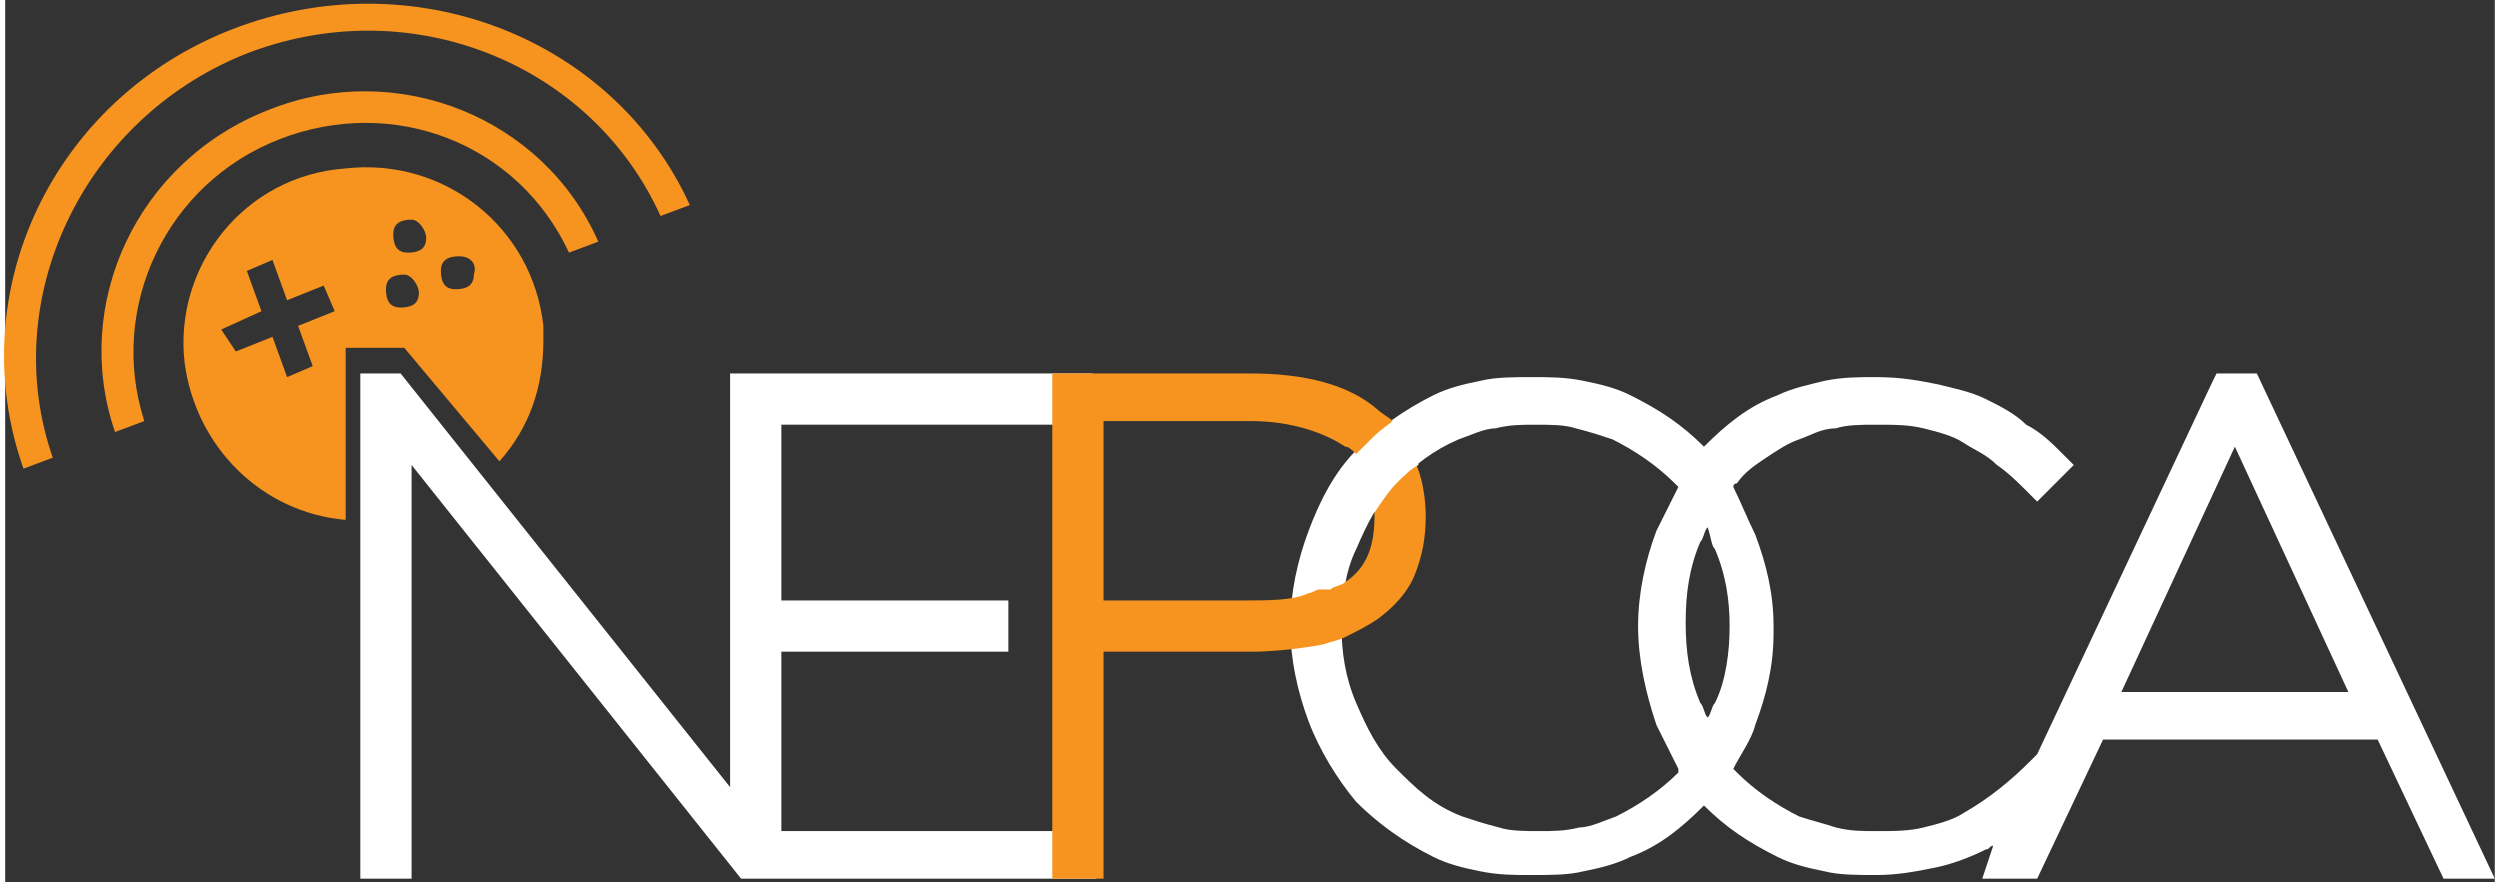 <?xml version="1.0" encoding="utf-8"?>
<!-- Generator: Adobe Illustrator 22.1.0, SVG Export Plug-In . SVG Version: 6.00 Build 0)  -->
<svg version="1.1" id="レイヤー_1" xmlns="http://www.w3.org/2000/svg" xmlns:xlink="http://www.w3.org/1999/xlink" x="0px"
	 y="0px" width="68px" height="24px" viewBox="0 0 68 24.1" style="enable-background:new 0 0 68 24.1;" xml:space="preserve">
<rect x="0" y="0" width="68" height="24.1" fill="#333333" stroke="none"/>
<style type="text/css">
	.st0{fill:#D68E34;}
	.st1{fill:#F7941F;}
	.st2{fill:#FFFFFF;}
</style>
<g>
	<g>
		<polygon class="st0" points="9.3,14.3 9.3,14.3 9.3,14.3 		"/>
		<path class="st1" d="M14.7,8.9c-0.3-2.7-2.7-4.6-5.4-4.3C6.5,4.8,4.6,7.3,4.9,9.9c0.3,2.3,2.1,4.1,4.4,4.3l0-4.7l1.6,0l2.6,3.1
			c0.8-0.9,1.2-2,1.2-3.3C14.7,9.2,14.7,9,14.7,8.9z M9,8.5L8,8.9L8.4,10c0,0,0,0,0,0l-0.7,0.3c0,0,0,0,0,0L7.3,9.2l-1,0.4
			c0,0,0,0,0,0L5.9,9c0,0,0,0,0,0L7,8.5L6.6,7.4c0,0,0,0,0,0l0.7-0.3c0,0,0,0,0,0l0.4,1.1l1-0.4c0,0,0,0,0,0L9,8.5
			C9,8.5,9,8.5,9,8.5z M11.3,8c0,0.3-0.2,0.4-0.5,0.4c-0.3,0-0.4-0.2-0.4-0.5c0-0.3,0.2-0.4,0.5-0.4C11.1,7.5,11.3,7.8,11.3,8z
			 M11.5,6.5c0,0.3-0.2,0.4-0.5,0.4c-0.3,0-0.4-0.2-0.4-0.5c0-0.3,0.2-0.4,0.5-0.4C11.3,6,11.5,6.3,11.5,6.5z M12.8,7.5
			c0,0.3-0.2,0.4-0.5,0.4c-0.3,0-0.4-0.2-0.4-0.5c0-0.3,0.2-0.4,0.5-0.4C12.7,7,12.9,7.2,12.8,7.5z"/>
	</g>
	<g id="Rainbow_2_">
		<g>
			<path class="st1" d="M1.4,12.5L1.4,12.5L1.4,12.5L1.4,12.5L1.4,12.5z M7.2,3C3.6,4.4,1.8,8.3,3,11.8l0.8-0.3
				C2.8,8.4,4.4,5,7.5,3.8s6.5,0.1,7.9,3.1l0,0l0,0l0.8-0.3v0l0,0C14.7,3.2,10.7,1.6,7.2,3z M17.9,5.9l0.8-0.3
				c-2.1-4.6-7.6-6.7-12.5-4.8C1.3,2.7-1.2,8,0.5,12.8l0.8-0.3c-1.5-4.3,0.8-9.2,5.2-11C11-0.3,16,1.7,17.9,5.9L17.9,5.9L17.9,5.9z"
				/>
		</g>
	</g>
	<polygon class="st2" points="21.2,22.7 21.2,17.8 27.4,17.8 27.4,16.4 21.2,16.4 21.2,11.6 29.7,11.6 29.7,10.2 21.2,10.2 
		20.1,10.2 19.8,10.2 19.8,10.6 19.8,21.5 10.8,10.2 9.7,10.2 9.7,24 11.1,24 11.1,12.7 20.1,24 20.1,24 20.1,24 21.2,24 29.8,24 
		29.8,22.7 	"/>
	<path class="st2" d="M61.5,10.2h-1.1l-0.1,0.2l-4.8,10.2l-0.2,0.2c-0.5,0.5-1.1,1-1.8,1.4l0,0c-0.3,0.2-0.7,0.3-1.1,0.4
		c-0.4,0.1-0.8,0.1-1.3,0.1c-0.4,0-0.7,0-1.1-0.1c-0.3-0.1-0.7-0.2-1-0.3l0,0c-0.6-0.3-1.2-0.7-1.7-1.2l0,0c0,0-0.1-0.1-0.1-0.1
		c0.2-0.4,0.5-0.8,0.6-1.2l0,0c0.3-0.8,0.5-1.6,0.5-2.5c0,0,0,0,0,0c0,0,0-0.1,0-0.1c0,0,0-0.1,0-0.1c0,0,0,0,0,0
		c0-0.9-0.2-1.7-0.5-2.5l0,0c-0.2-0.4-0.4-0.9-0.6-1.3c0,0,0-0.1,0.1-0.1c0.2-0.3,0.5-0.5,0.8-0.7c0.3-0.2,0.6-0.4,0.9-0.5l0,0
		c0.3-0.1,0.6-0.3,1-0.3c0.3-0.1,0.7-0.1,1.1-0.1c0.5,0,0.9,0,1.3,0.1l0,0c0.4,0.1,0.8,0.2,1.1,0.4c0.3,0.2,0.6,0.3,0.9,0.6l0,0
		c0.3,0.2,0.6,0.5,0.8,0.7l0.3,0.3l1-1l-0.3-0.3c-0.3-0.3-0.6-0.6-1-0.8c-0.3-0.3-0.7-0.5-1.1-0.7l0,0c-0.4-0.2-0.9-0.3-1.3-0.4h0
		c-0.5-0.1-1-0.2-1.7-0.2c-0.5,0-0.9,0-1.4,0.1c-0.4,0.1-0.9,0.2-1.3,0.4l0,0c-0.8,0.3-1.4,0.8-2,1.4c-0.6-0.6-1.2-1-2-1.4l0,0
		c-0.4-0.2-0.8-0.3-1.3-0.4c-0.5-0.1-0.9-0.1-1.4-0.1c-0.5,0-1,0-1.4,0.1c-0.5,0.1-0.9,0.2-1.3,0.4l0,0c-0.8,0.4-1.5,0.9-2.1,1.5
		l0,0c-0.6,0.6-1,1.4-1.3,2.2l0,0c-0.3,0.8-0.5,1.7-0.5,2.6v0c0,0.9,0.2,1.8,0.5,2.6l0,0c0.3,0.8,0.8,1.6,1.3,2.2l0,0
		c0.6,0.6,1.3,1.1,2.1,1.5l0,0c0.4,0.2,0.8,0.3,1.3,0.4c0.5,0.1,0.9,0.1,1.4,0.1c0.5,0,1,0,1.4-0.1c0.5-0.1,0.9-0.2,1.3-0.4l0,0
		c0.8-0.3,1.4-0.8,2-1.4c0.6,0.6,1.2,1,2,1.4c0.4,0.2,0.8,0.3,1.3,0.4c0.4,0.1,0.9,0.1,1.4,0.1c0.6,0,1.1-0.1,1.6-0.2l0,0
		c0.5-0.1,1-0.3,1.4-0.5c0.1,0,0.1-0.1,0.2-0.1L54,24h1.5l1.8-3.8h7.5l1.8,3.8H68L61.5,10.2z M46.7,15c0.3,0.7,0.4,1.4,0.4,2.1v0
		c0,0.7-0.1,1.5-0.4,2.1l0,0c-0.1,0.1-0.1,0.3-0.2,0.4c-0.1-0.1-0.1-0.3-0.2-0.4c-0.3-0.7-0.4-1.4-0.4-2.2v0c0-0.8,0.1-1.5,0.4-2.2
		c0.1-0.1,0.1-0.3,0.2-0.4C46.6,14.7,46.6,14.9,46.7,15z M44,22.3L44,22.3c-0.3,0.1-0.7,0.3-1,0.3c-0.4,0.1-0.7,0.1-1.1,0.1
		c-0.4,0-0.8,0-1.1-0.1c-0.4-0.1-0.7-0.2-1-0.3C39,22,38.5,21.5,38,21c-0.5-0.5-0.8-1.1-1.1-1.8l0,0c-0.3-0.7-0.4-1.4-0.4-2.1v0
		c0-0.7,0.1-1.5,0.4-2.1l0,0c0.3-0.7,0.6-1.3,1.1-1.8c0.5-0.5,1-0.9,1.7-1.2l0,0c0.3-0.1,0.7-0.3,1-0.3c0.4-0.1,0.7-0.1,1.1-0.1
		c0.4,0,0.8,0,1.1,0.1c0.4,0.1,0.7,0.2,1,0.3l0,0c0.6,0.3,1.2,0.7,1.7,1.2c0,0,0,0,0.1,0.1c-0.2,0.4-0.4,0.8-0.6,1.2
		c-0.3,0.8-0.5,1.7-0.5,2.6v0c0,0.9,0.2,1.8,0.5,2.7c0.2,0.4,0.4,0.8,0.6,1.2c0,0,0,0,0,0.1l0,0C45.2,21.6,44.6,22,44,22.3z
		 M57.8,18.9l3.1-6.7l3.1,6.7H57.8z"/>
	<path class="st1" d="M36.2,16.1c0.1-0.1,0.3-0.1,0.4-0.2c0.6-0.4,0.8-1,0.8-1.8v0c0-0.3,0-0.5-0.1-0.7l1.2-0.8
		c0.2,0.4,0.3,1,0.3,1.5v0c0,0.6-0.1,1.1-0.3,1.6c-0.2,0.5-0.6,0.9-1,1.2c-0.3,0.2-0.5,0.3-0.9,0.5c-0.2,0.1-0.3,0.1-0.6,0.2
		c-0.5,0.1-1.3,0.2-2,0.2H30v6.2h-1.4V10.2H34c1.5,0,2.7,0.3,3.5,1c0.1,0.1,0.3,0.2,0.4,0.3c0,0-0.4,0.3-0.5,0.4
		c-0.2,0.2-0.5,0.5-0.5,0.5c-0.1-0.1-0.2-0.2-0.3-0.2c-0.6-0.4-1.5-0.7-2.6-0.7h-4v4.9h3.9c0.6,0,1.3,0,1.7-0.2
		c0.1,0,0.2-0.1,0.3-0.1C36,16.1,36.1,16.1,36.2,16.1z"/>
	<path class="st2" d="M37.2,13.3c0.1,0.2,0.1,0.4,0.2,0.7c0.2-0.3,0.4-0.6,0.6-0.8c0.2-0.2,0.4-0.4,0.6-0.5c0-0.1,0-0.1-0.1-0.2
		L37.2,13.3z"/>
</g>
</svg>
